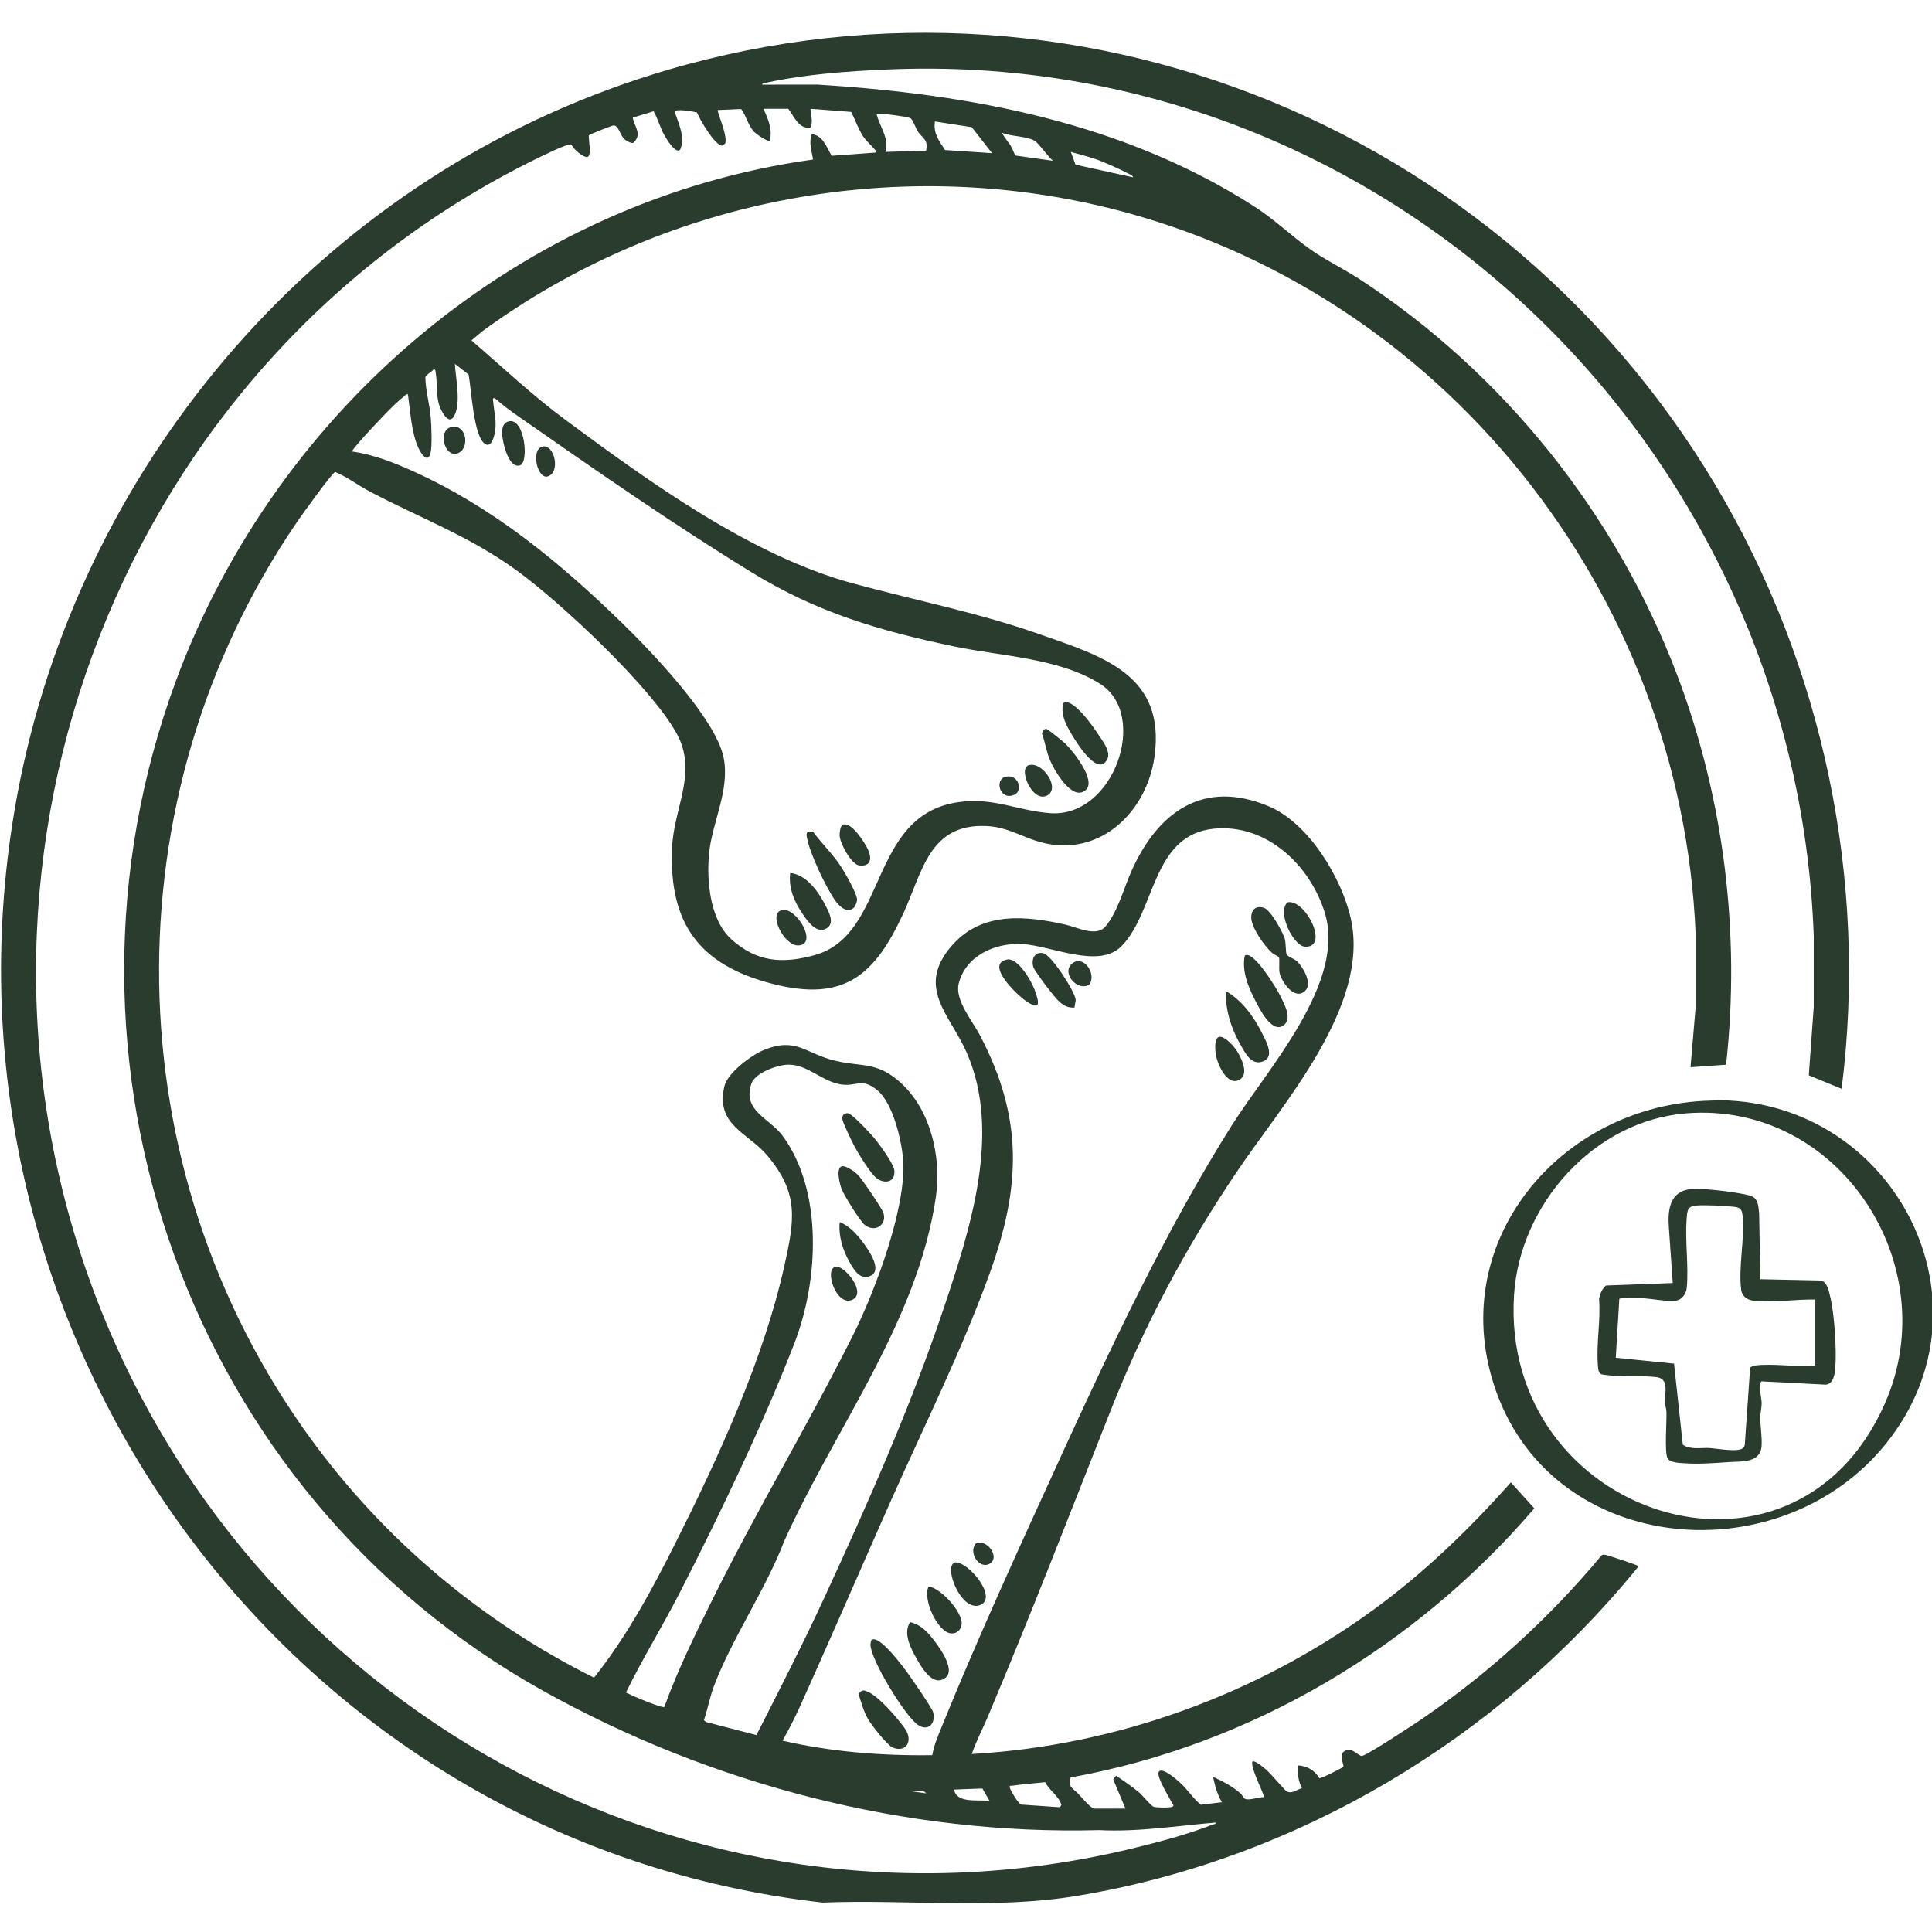 <?xml version="1.0" encoding="UTF-8"?>
<svg id="Layer_1" xmlns="http://www.w3.org/2000/svg" version="1.1" viewBox="0 0 1000 1000">
  <!-- Generator: Adobe Illustrator 29.7.1, SVG Export Plug-In . SVG Version: 2.1.1 Build 8)  -->
  <path d="M582.522,936.125l-6.298-15.083,1.454-1.96c3.96,2.75,8.027,5.416,11.728,8.518,1.827,1.531,6.188,6.891,7.589,7.527,1.256.57,8.781.639,9.866.03,1.056-.776.244-1.047-.159-1.844-1.482-2.934-7.827-13.082-7.044-15.831,1.118-3.927,10.372,4.483,11.793,5.822,3.574,3.37,6.361,7.906,10.172,10.852l10.851-1.324c-2.432-4.042-3.619-8.547-4.596-13.13,5.051,2.265,9.937,4.904,14.168,8.506.965.821,1.448,2.485,2.439,2.899,2.207.921,7.072-1.046,9.685-.899.686-.687-7.214-15.415-5.915-18.391,1.032-1.075,6.202,3.376,7.236,4.258,2.022,1.727,9.782,10.833,10.515,11.171,3.04,1.402,5.117-1.061,7.88-1.643-1.965-3.998-2.34-7.339-1.968-11.816,4.761.299,8.556,2.522,10.96,6.611.993.209,12.013-5.311,12.42-5.951.64-1.009-2.949-6.339.933-8.219,3.388-2.004,6.376,2.189,8.49,2.659,1.804.401,27.767-16.765,31.424-19.268,34.603-23.685,66.059-52.393,92.865-84.598.681-.53,1.373-.286,2.121-.193.998.125,15.569,4.985,16.283,5.463,1.088.728.417.699-0,1.32-72.298,88.669-176.232,150.793-289.727,169.663-43.103,7.166-88.285,1.789-131.954,3.508C149.729,953.375-38.961,692.099,7.609,418.881,36.371,250.138,153.992,105.781,314.668,46.426c217.169-80.224,456.197,8.361,573.363,204.819,55.547,93.139,78.899,204.271,65.194,312.312l-16.995-6.985,2.565-35.367.004-36.855c-9.299-254.579-222.54-459.605-479.49-448.399-20.718.904-41.926,2.413-62.26,6.756-.759.162-2.614.087-2.506,1.096l28.615-.02c79.376,4.914,157.934,19.53,225.693,62.834,11.062,7.069,19.6,15.609,29.812,22.763,7.643,5.354,16.993,9.863,25.005,15.084,74.652,48.648,133.128,121.981,164.605,205.381,24.072,63.777,32.666,133.338,25.145,201.235l-18.406,1.311,2.655-31.185v-37.508c-7.219-177.326-131.759-334.055-304.59-376.237-111.659-27.252-230.951-3.635-323.347,63.943l-5.704,4.801c16.044,13.801,31.397,28.348,48.427,40.954,43.751,32.384,96.451,70.53,149.134,84.832,32.613,8.854,64.553,15.039,96.591,26.312,32.525,11.444,65.324,20.908,59.382,63.352-4.214,30.102-30.449,53.868-61.692,43.434-8.763-2.927-15.253-7.064-25.324-7.532-29.554-1.372-33.091,23.753-42.93,45.114-14.884,32.313-30.771,46.029-67.702,36.567-37.641-9.644-53.678-30.868-52.066-70.221.875-21.369,13.703-39.394,2.112-59.88-13.67-24.16-59.149-66.766-82.064-83.545-24.676-18.068-50.059-27.26-76.467-41.173-6.043-3.184-11.712-7.567-17.924-10.129-1.622.402-17.488,22.545-19.672,25.739-97.763,142.966-95.083,334.461,6.839,474.437,38.141,52.381,88.736,95.003,146.797,123.898,17.124-21.606,29.966-45.446,42.286-69.99,22.221-44.269,45.584-94.99,56.299-143.47,5.194-23.5,7.614-37.18-8.901-56.827-9.902-11.779-27.063-15.699-22.161-35.992,1.628-6.739,13.855-15.937,20.22-18.554,17.053-7.011,21.552,1.819,37.172,5.527,13.34,3.167,20.683.47,32.145,9.918,16.935,13.96,22.952,39.53,19.88,60.584-9.453,64.776-52.431,119.942-78.599,178.343-9.657,25.101-26.857,49.991-36.262,74.795-2.134,5.628-3.258,12.007-5.201,17.685l1.096.915,26.082,6.767c11.948-23.493,23.983-46.923,35.038-70.874,22.643-49.054,44.804-99.003,61.984-150.271,13.636-40.692,29.935-90.739,11.827-132.094-8.614-19.673-26.681-33.723-7.575-55.522,15.478-17.66,38.133-15.337,58.721-10.72,6.274,1.407,15.997,6.642,20.778.831,6.334-7.698,9.388-19.727,13.396-28.662,13.71-30.566,37.228-47.637,71.098-33.385,20.569,8.655,37.706,37.034,42.404,58.142,10.105,45.404-35.509,95.994-59.243,131.332-26.834,39.953-47.438,78.607-65.161,123.441-20.97,53.047-41.404,105.955-63.601,158.512-2.686,6.36-6.013,12.619-8.193,19.073,74.405-4.228,146.867-30.538,206.969-73.99,26.719-19.317,50.184-42.039,72.063-66.608l12.129,13.457c-61.516,71.701-146.382,122.376-239.927,139.267-2.044,4.49,1.356,5.869,3.665,8.23,1.693,1.731,6.715,7.903,8.527,7.903h16.103ZM408.014,56.295h-12.817c2.342,5.379,4.708,10.369,3.281,16.425-1.201.839-7.111-3.402-8.222-4.586-3.176-3.384-3.981-8.325-6.666-11.733l-12.052.554c-.653.608,5.202,13.106,3.837,17.307l-1.508,1.096c-3.918.046-11.594-13.477-13.114-17.154-1.632-.457-11.381-2.225-11.538-.274,2.057,6.158,5.513,12.845,2.923,19.381-2.178,3.01-7.426-5.784-8.329-7.424-2.127-3.863-3.311-8.465-5.512-12.307l-10.799,3.319c.958,4.823,5.083,8.742.228,13.082-1.044.306-3.679-1.172-4.507-1.909-2.138-1.901-3.143-7.417-5.738-7.136-.926.1-12.316,4.576-12.715,5.134-.219,2.145,1.62,10.487-.667,11.164-1.904.563-7.645-4.23-8.272-6.423-1.652-.967-16.868,6.704-19.624,8.067C63.875,187.905-33.921,440.721,46.826,663.778c79.292,219.037,309.599,348.425,538.986,293.05,13.292-3.209,28.917-7.332,41.568-12.332.696-.275,1.958-.191,1.804-1.136-20.043,1.651-39.953,4.945-60.165,3.909-100.075,2.664-200.692-23.49-287.975-72.138C97.968,773.088,18.247,549.482,91.039,352.472c52.24-141.387,179.161-249.039,329.792-269.897-.648-4.351-2.333-8.732-.632-13.121,5.58.429,7.838,6.985,10.274,11.179l22.575-1.658c1.136-.85.217-.947-.339-1.653-1.889-2.398-4.321-4.192-6.128-7.016-2.345-3.665-3.984-8.495-6.008-12.392l-21.06-1.617c.003,3.358,1.582,6.508-.08,9.772-6.007.832-8.439-5.881-11.42-9.773ZM479.332,77.982c1.371-5.763-2.023-6.534-4.234-9.901-1.098-1.671-2.509-5.918-3.692-6.822-1.146-.876-17.056-2.948-17.709-2.332,1.532,6.524,6.78,12.752,4.601,19.705l21.034-.65ZM513.507,79.286l-10.524-13.456-19.056-2.968c-.978,6.098,2.149,10.097,5.247,14.801l24.333,1.622ZM545.056,83.229c-2.644-2.036-7.293-9.052-9.606-10.431-3.874-2.31-12.231-2.177-16.681-4.015-.393.373,3.493,5.241,4.051,6.129,1.063,1.691,1.79,3.765,2.644,5.57l19.592,2.748ZM586.465,91.771c-.16-.938-1.21-1.267-1.942-1.666-3.835-2.088-11.216-5.379-15.349-6.996-4.569-1.789-10.146-3.117-14.912-4.469l2.423,6.59,29.78,6.541ZM242.512,193.82l-7.031-5.448c.31,7.628,3.287,20.013-.379,26.886-2.819,5.285-6.69-2.394-7.697-5.348-1.933-5.672-.811-12.337-2.104-18.266-.886-1.179-.945-.151-1.639.354-.918.668-3.085,2.249-3.498,3.127.053,6.831,2.267,14.348,2.816,21.181.326,4.058.785,14.631-.145,18.234-1.468,5.687-4.996.02-6.244-2.648-3.626-7.751-4.242-19.29-5.435-27.75-1.14-.296-1.314.474-1.973.978-5.376,4.118-14.174,13.775-19.074,19.042-.787.846-8.351,9.147-7.87,9.538,11.225,1.598,21.756,5.766,31.994,10.404,41.337,18.729,75.406,46.929,107.695,78.291,15.161,14.726,48.477,49.497,52.599,69.634,3.429,16.752-5.98,33.673-7.513,49.723-1.344,14.068.419,34.259,11.406,44.29,13.16,12.014,26.612,12.922,43.204,8.332,38.136-10.549,27.603-72.587,74.574-79.205,18.103-2.55,30.5,4.455,47.301,5.72,33.099,2.493,51.31-50.712,26.089-66.821-21.217-13.551-51.726-14.423-75.808-19.492-38.641-8.133-70.676-17.482-104.443-38.175-40.629-24.898-81.425-53.247-120.546-80.558-4.339-3.029-8.706-6.147-12.618-9.73-1.449-.262-.984.579-.91,1.563.382,5.133,1.75,9.74,1.08,15.019-.325,2.556-1.797,9.305-5.272,7.095-6.054-3.85-7.079-28.85-8.559-35.972ZM482.552,908.463c.908-5.232,3.028-10.142,5.014-15.027,19.048-46.848,40.29-93.127,61.321-139.107,26.471-57.875,54.701-117.763,88.574-171.657,18.206-28.967,59.396-73.869,48.277-110.139-7.573-24.704-30.218-46.322-57.455-43.593-32.143,3.221-30.037,42.442-47.714,60.719-11.759,12.158-36.501-.255-51.588-1.032-13.876-.714-29.152,5.991-32.767,20.516-2.096,8.42,7.199,19.429,11.064,26.808,22.483,42.928,21.126,78.448,4.941,123.242-14.337,39.678-33.619,78.3-50.752,116.819-15.993,35.957-31.527,72.141-47.75,107.993-2.614,5.777-5.597,11.423-8.654,16.976,25.294,5.8,51.521,7.86,77.489,7.484ZM343.87,883.501c6.679-18.546,15.327-36.186,24.034-53.838,23.15-46.937,50.224-91.88,73.645-138.614,11.187-22.322,27.601-65.749,25.94-90.354-.681-10.084-5.24-29.45-13.131-36.154-8.431-7.164-10.786-1.963-19.104-3.248-9.697-1.498-17.304-10.363-27.207-10.235-5.515.072-17.149,4.117-19.122,9.848-4.86,14.117,9.436,17.766,16.276,27.152,20.995,28.807,18.353,75.157,6.089,106.91-16.335,42.292-38.665,88.771-59.366,129.234-8.832,17.263-19.08,33.813-27.635,51.237-.357,1.28.208.718.766,1.039,2.179,1.254,5.315,2.463,7.709,3.459,1.566.651,10.274,4.153,11.106,3.565ZM540.983,922.46c-5.729.568-11.591,1.04-17.298,1.842-.86.121-1.182-.369-.988.985.193,1.346,4.539,8.394,5.72,8.746l20.265,1.415.69-1.314c-1.513-4.742-6.149-7.281-8.389-11.672ZM512.192,932.176l-3.721-6.461-14.68.558c1.451,7.46,12.674,5.024,18.4,5.904ZM479.329,928.234c-1.794-2.592-6.455-.811-9.198-1.301l9.198,1.301Z" fill="#2a3c2d"/>
  <path d="M885.391,569.669l5.062-.185c90.456,1.257,144.088,105.193,85.761,177.712-54.318,67.536-170.826,58.543-201.601-26.431-27.862-76.933,32.747-149.169,110.778-151.096ZM872.907,576.242c-47.83,3.769-86.281,47.047-89.252,94.101-7.202,114.076,144.442,164.336,192.033,55.959,31.415-71.54-23.773-156.285-102.782-150.06Z" fill="#2a3c2d"/>
  <path d="M451.13,848.792c3.979-2.814,16.393,14.01,18.611,17.084,2.134,2.957,12.631,18.09,13.222,20.288,1.57,5.838-2.53,10.325-7.907,6.596-6.676-4.63-24.155-33.33-24.486-41.255-.041-.986.176-1.826.56-2.712Z" fill="#2a3c2d"/>
  <path d="M661.916,495.356c-.103-.175-2.697-1.451-3.464-2.121-3.889-3.397-11.049-13.466-10.816-18.66.18-4.002,2.641-5.934,6.564-4.687,3.541,1.126,9.785,12.58,10.821,16.125.584,1.999.428,7.337,1.012,8.153.825,1.153,3.977,2.031,5.573,3.665,3.036,3.109,7.856,11.343,3.869,15.082-5.411,5.075-11.93-4.524-13.113-9.126-.598-2.326.161-7.393-.446-8.43Z" fill="#2a3c2d"/>
  <path d="M644.33,494.584c4.321-3.003,16.453,17.041,18.064,20.339,2.134,4.368,7.05,12.725,1.575,16.06-5.961,3.631-12.223-9.176-14.519-13.634-3.478-6.754-6.828-15.158-5.12-22.766Z" fill="#2a3c2d"/>
  <path d="M634.453,512.966c8.667,4.89,14.851,13.728,19.168,22.556,1.789,3.658,6.103,11.282.38,13.743-6.217,2.674-9.527-4.361-12.01-8.688-4.795-8.353-7.746-17.897-7.538-27.611Z" fill="#2a3c2d"/>
  <path d="M446.282,875.111c1.09-.306,1.683.049,2.627.414,5.739,2.219,15.893,14.029,19.522,19.258,4.444,6.403.437,12.662-6.417,9.695-2.934-1.27-10.975-11.656-12.79-14.807-2.364-4.104-3.166-7.969-4.715-12.37.01-.932.91-1.948,1.774-2.19Z" fill="#2a3c2d"/>
  <path d="M471.101,839.584c4.487,1.209,7.234,3.377,10.215,6.834,3.537,4.101,13.797,17.4,8.108,21.935-6.435,5.129-12.282-5.053-14.972-9.816-3.02-5.347-7.199-13.201-3.351-18.953Z" fill="#2a3c2d"/>
  <path d="M556.209,521.486c-5.96.609-9.46-4.539-12.727-8.588-1.647-2.041-8.08-10.526-8.639-12.386-1.163-3.864.555-8.067,5.131-7.148,4.186.84,16.39,19.812,16.772,24.022.124,1.369-.637,2.713-.536,4.1Z" fill="#2a3c2d"/>
  <path d="M494.232,808.72c6.803-.765,22.244,17.91,13.351,21.931-9.869,4.463-19.559-19.977-13.351-21.931Z" fill="#2a3c2d"/>
  <path d="M480.651,821.137c6.495.902,17.536,13.381,17.121,19.373-.204,2.948-2.499,5.238-5.562,4.932-6.968-.697-14.802-17.77-11.56-24.305Z" fill="#2a3c2d"/>
  <path d="M666.44,467.037c9.214-1.887,21.908,23.523,9.1,22.976-6.129-.262-14.769-18.024-9.1-22.976Z" fill="#2a3c2d"/>
  <path d="M521.219,496.652c5.594-1.159,12.617,11.1,14.299,15.664,2.709,7.352,3.016,11.046-4.88,5.535-4.016-2.803-21.019-18.797-9.419-21.2Z" fill="#2a3c2d"/>
  <path d="M630.974,536.707c2.297-.625,5.999,3.167,7.431,4.826,3.339,3.868,9.636,15.507,1.977,17.814-5.963,1.796-10.781-9.736-11.22-14.487-.193-2.089-.61-7.494,1.811-8.153Z" fill="#2a3c2d"/>
  <path d="M563.962,509.525c-6.337,4.165-15.127-6.385-8.732-11.025,5.799-4.207,12.285,5.524,8.732,11.025Z" fill="#2a3c2d"/>
  <path d="M505.073,798.911c5.632-2.679,12.646,6.95,7.383,10.326-5.456,3.499-11.435-5.674-7.383-10.326Z" fill="#2a3c2d"/>
  <path d="M442.35,469.433c-3.566,3.863-7.823-.179-9.959-3.179-4.865-6.833-13.263-24.562-14.708-32.629-.203-1.131-.469-2.229.473-3.168l2.678.04c4.394,5.993,9.937,11.294,14.07,17.475,2.111,3.158,8.884,14.717,8.723,17.92-.034.667-.854,3.082-1.278,3.541Z" fill="#2a3c2d"/>
  <path d="M539.963,377.762l1.477-.562c.774.065,8.694,6.497,9.878,7.618,3.978,3.766,16.133,18.958,10.793,23.966-7.102,6.659-16.684-10.453-18.871-15.89-1.713-4.258-2.311-8.822-3.924-13.101l.646-2.031Z" fill="#2a3c2d"/>
  <path d="M550.402,363.894c4.845-3.095,15.639,12.53,17.805,15.868,2.161,3.33,6.922,9.107,4.963,13.117-4.531,9.274-14.873-6.98-17.21-10.73-3.28-5.263-7.43-11.954-5.558-18.255Z" fill="#2a3c2d"/>
  <path d="M409.003,451.856c8.774.864,15.136,10.393,18.743,17.729,1.531,3.113,4.214,8.246.277,10.813-5.033,3.281-9.71-3.139-12.208-6.77-4.488-6.524-7.767-13.637-6.812-21.772Z" fill="#2a3c2d"/>
  <path d="M436.082,427.028c4.308-2.469,11.655,9.423,13.13,12.557,2.172,4.615,1.72,9.069-4.415,8.374-4.11-.465-10.052-11.428-10.203-15.473-.051-1.363.303-4.778,1.488-5.458Z" fill="#2a3c2d"/>
  <path d="M263.571,218.039c8.107-1.453,10.244,21.26,5.649,22.809-4.237,1.429-6.901-5.361-7.785-8.45-1.123-3.926-3.691-13.315,2.136-14.359Z" fill="#2a3c2d"/>
  <path d="M404.884,471.027c7.306-1.491,18.774,17.656,8.373,18.323-7.201.462-16.165-16.733-8.373-18.323Z" fill="#2a3c2d"/>
  <path d="M532.348,396.114c7.182-2.449,17.169,12.457,9.246,15.826-7.441,3.164-14.623-13.992-9.246-15.826Z" fill="#2a3c2d"/>
  <path d="M235.162,220.882c6.564.17,7.455,10.798,2.53,13.393-7.906,4.165-12.046-13.639-2.53-13.393Z" fill="#2a3c2d"/>
  <path d="M280.648,231.175c6.31-1.74,9.959,13.891,2.38,15.538-5.137.483-8.194-13.935-2.38-15.538Z" fill="#2a3c2d"/>
  <path d="M520.558,402.049c6.803-1.503,8.932,7.257,4.625,9.238-7.694,3.539-10.659-7.905-4.625-9.238Z" fill="#2a3c2d"/>
  <path d="M438.357,576.19c1.063-.089,1.745.621,2.519,1.173,2.594,1.853,8.919,8.523,11.183,11.158,2.656,3.091,10.611,13.806,10.878,17.428.445,6.029-4.956,7.041-9.204,3.896-3.137-2.323-9.811-13.305-11.79-17.125-1.235-2.384-5.463-11.148-5.886-13.221-.359-1.758.464-3.156,2.3-3.31Z" fill="#2a3c2d"/>
  <path d="M435.704,603.691c2.065-.622,6.988,2.995,8.474,4.537,2.081,2.16,11.98,16.743,12.946,19.25,2.382,6.181-4.158,10.986-9.682,6.399-2.41-2.001-10.567-15.199-11.814-18.416-.884-2.28-3.162-10.796.075-11.77Z" fill="#2a3c2d"/>
  <path d="M434.637,632.557c5.05,1.94,9.248,6.665,12.373,10.95,2.61,3.578,10.06,14.139,3.385,16.955-5.293,2.233-8.451-3.282-10.616-7.097-3.569-6.289-5.84-13.495-5.142-20.807Z" fill="#2a3c2d"/>
  <path d="M432.459,655.646c4.349-1.092,16.622,13.656,8.582,17.153-8.06,3.506-14.662-15.626-8.582-17.153Z" fill="#2a3c2d"/>
  <path d="M911.158,662.126l30.578.643c4.07-.17,5.031,6.085,5.789,9.325,2.014,8.603,3.14,26.857,2.439,35.72-.267,3.38-.879,8.441-4.919,8.88l-33.268-1.717c-1.832,1.275.068,9.16.066,11.243-.002,2.42-.727,5.022-.71,7.888.026,4.37.953,9.95.668,14.345-.583,8.974-10.79,7.9-16.736,8.297-7.35.491-14.94,1.132-22.382.677-2.869-.175-8.581-.252-9.661-2.826-1.504-3.585-.288-18.668-.472-23.84-.055-1.552-.626-2.99-.712-4.545-.313-5.695,2.459-12.744-4.905-13.495-8.721-.89-19.177.196-27.613-1.307-2.27-.404-2.197-3.759-2.319-5.567-.741-10.989,1.552-22.461.668-33.557.504-2.591,1.528-5.207,3.599-6.916l34.544-1.277-2.002-28.559c-.697-9.266.375-19.043,11.525-20.072,5.628-.519,18.885,1.116,24.79,2.166,8.265,1.471,9.767,1.676,10.405,10.624l.628,33.869ZM908.204,706.804c9.452-1.254,21.485.933,31.221,0v-34.168c-10.106-.167-21.153,1.618-31.254.692-3.369-.309-6.431-2.052-6.907-5.583-1.584-11.745,1.837-26.092.726-38.178-.295-3.215-.897-4.507-4.29-4.91-4.625-.549-15.222-1.061-19.759-.672-4.541.389-4.575,2.528-4.925,6.903-.91,11.368,1.094,24.267.054,35.537-.316,3.425-2.624,6.593-6.279,6.901-4.493.379-12.219-1.232-17.059-1.374-1.867-.055-10.741-.263-11.571.314l-1.839,30.502,30.159,3.035,4.53,41.962c4.18,2.831,9.452,1.421,14.18,1.755,3.826.27,14.275,2.236,16.956.027.694-.572.77-.973.959-1.812l2.77-39.846c.096-.335,1.987-1.041,2.327-1.086Z" fill="#2a3c2d"/>
</svg>
